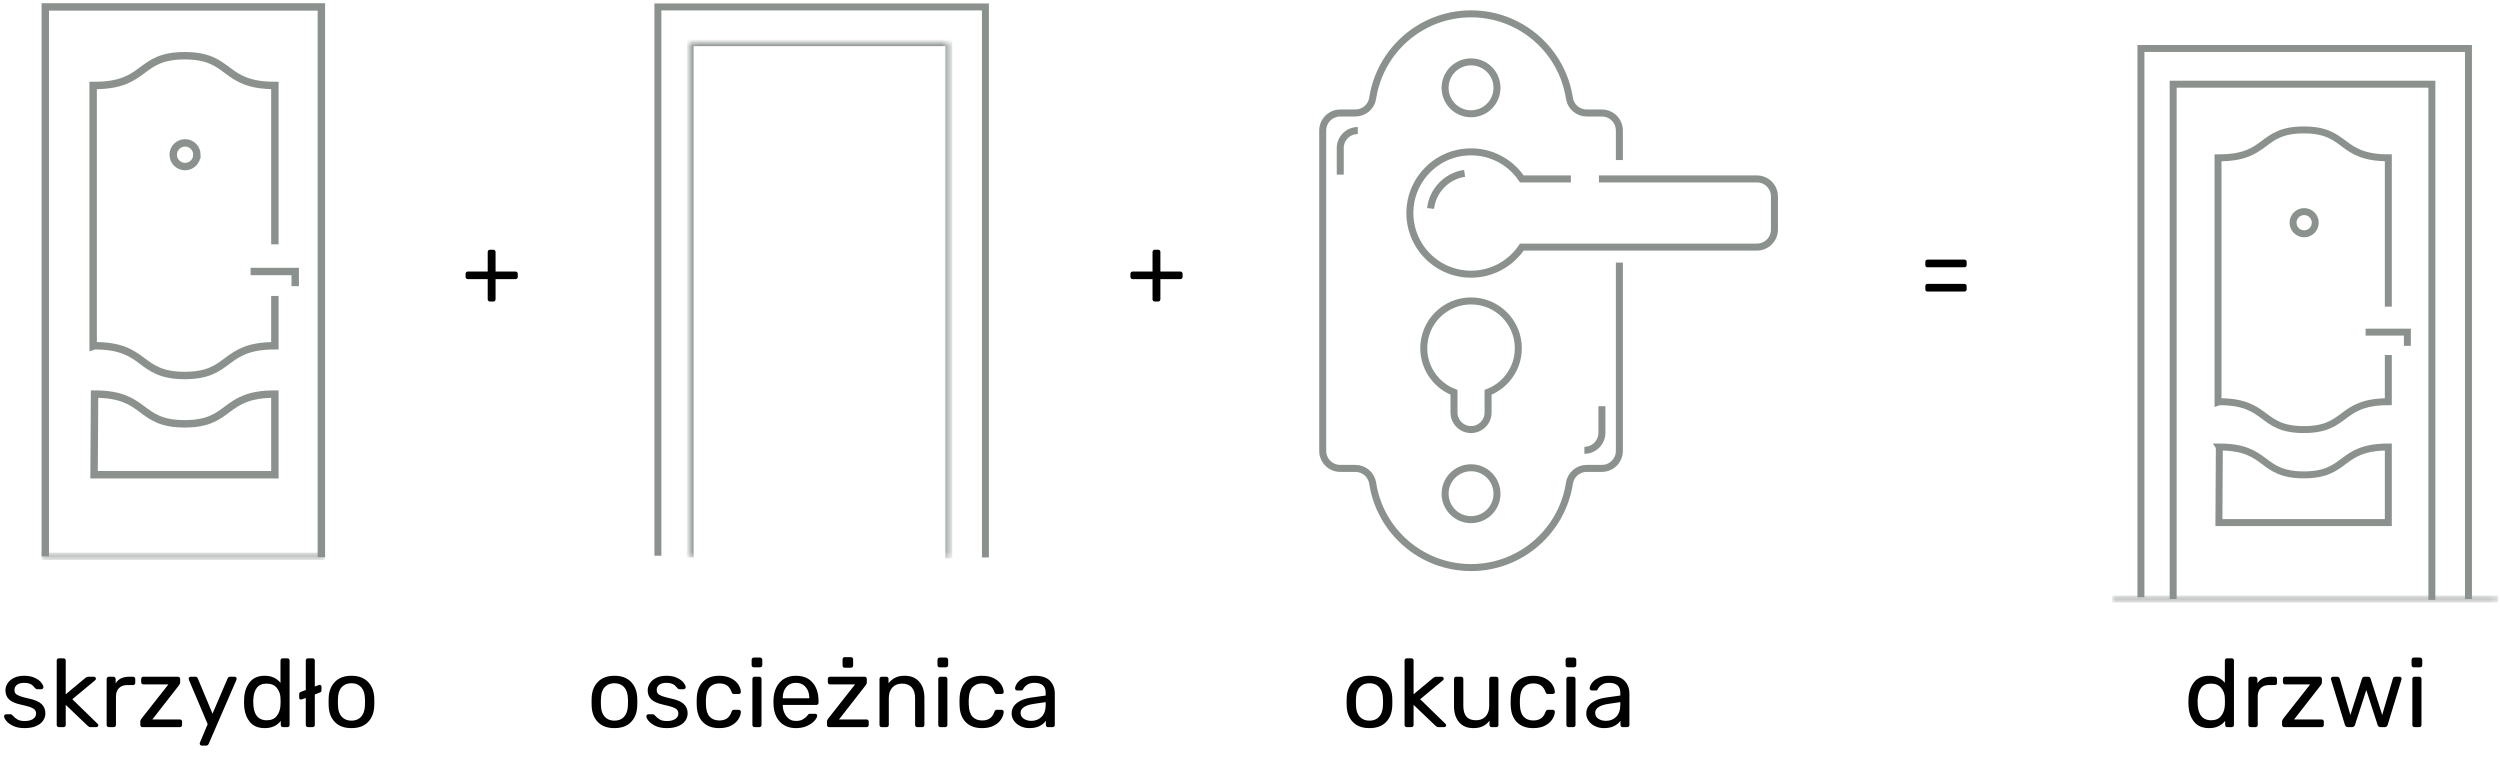 <svg xmlns="http://www.w3.org/2000/svg" xmlns:xlink="http://www.w3.org/1999/xlink" width="361" height="112" viewBox="0 0 361 112">
    <defs>
        <path id="q8dma5bgqa" d="M0 0.269L40.941 0.269 40.941 0.805 0 0.805z"/>
        <path id="8vyreqhzpc" d="M0.126 0L37.484 0 37.484 74.465 0.126 74.465z"/>
        <path id="qlp13cia0e" d="M0 0.252L55.723 0.252 55.723 0.755 0 0.755z"/>
    </defs>
    <g fill="none" fill-rule="evenodd">
        <g>
            <g>
                <g>
                    <path fill="#000" fill-rule="nonzero" d="M3.556 104.14c.625 0 1.164-.093 1.617-.28.453-.187.796-.443 1.029-.77.233-.327.35-.69.35-1.092 0-.541-.184-.987-.553-1.337-.369-.35-.996-.618-1.883-.805-.56-.121-.987-.238-1.281-.35-.294-.112-.492-.236-.595-.371-.103-.135-.154-.301-.154-.497 0-.308.121-.558.364-.749.243-.191.588-.287 1.036-.287.308 0 .562.037.763.112.2.075.355.161.462.259.107.098.236.236.385.413.075.093.168.14.28.14h.588c.084 0 .156-.028.217-.084.06-.056.091-.126.091-.21 0-.177-.105-.399-.315-.665-.21-.266-.525-.497-.945-.693-.42-.196-.929-.294-1.526-.294-.57 0-1.057.1-1.463.301-.406.2-.714.462-.924.784-.21.322-.315.66-.315 1.015 0 .532.17.966.511 1.302.34.336.917.593 1.729.77.597.13 1.048.25 1.351.357.303.107.518.233.644.378s.189.329.189.553c0 .336-.152.6-.455.791-.303.191-.698.287-1.183.287-.439 0-.789-.075-1.05-.224-.261-.15-.504-.355-.728-.616-.075-.093-.159-.14-.252-.14H.91c-.075 0-.147.026-.217.077-.07.051-.105.124-.105.217 0 .177.11.401.329.672.22.27.55.511.994.721.443.21.992.315 1.645.315zM9.17 104c.093 0 .17-.03.231-.091.06-.06.091-.138.091-.231v-2.898l3.122 2.982c.112.103.198.168.259.196.06.028.161.042.301.042h.728c.084 0 .154-.028.21-.084.056-.056.084-.126.084-.21 0-.075-.056-.159-.168-.252l-3.584-3.486 3.234-2.688c.112-.075.168-.163.168-.266 0-.084-.028-.154-.084-.21-.056-.056-.126-.084-.21-.084h-.742c-.093 0-.17.01-.231.028-.06.019-.124.051-.189.098-.065.056-.112.093-.14.112l-2.758 2.296v-4.872c0-.093-.03-.17-.091-.231-.06-.06-.138-.091-.231-.091h-.658c-.093 0-.17.03-.231.091-.06.06-.091.138-.091.231v9.296c0 .093.03.17.091.231.06.06.138.091.231.091h.658zm7.238 0c.093 0 .173-.03.238-.091.065-.06.098-.138.098-.231v-4.116c0-.504.145-.903.434-1.197.29-.294.686-.441 1.19-.441h.84c.093 0 .17-.028.231-.084.06-.056.091-.13.091-.224v-.574c0-.093-.03-.17-.091-.231-.06-.06-.138-.091-.231-.091h-.546c-.924 0-1.577.317-1.96.952v-.616c0-.093-.033-.173-.098-.238s-.145-.098-.238-.098h-.644c-.093 0-.17.033-.231.098-.06.065-.091.145-.091.238v6.622c0 .093.03.17.091.231.06.06.138.091.231.091h.686zm9.562 0c.093 0 .17-.03.231-.091.06-.06.091-.138.091-.231v-.462c0-.103-.028-.182-.084-.238-.056-.056-.135-.084-.238-.084h-3.976l3.822-4.9c.047-.065.091-.135.133-.21.042-.075.063-.15.063-.224v-.518c0-.093-.03-.17-.091-.231-.06-.06-.138-.091-.231-.091h-4.984c-.093 0-.17.03-.231.091-.06.06-.091.138-.091.231v.462c0 .093.03.17.091.231.06.06.138.091.231.091h3.612l-3.864 4.914c-.047.065-.091.138-.133.217-.042.08-.063.156-.063.231v.49c0 .093.03.17.091.231.06.06.138.091.231.091h5.39zm3.808 2.66c.159 0 .275-.08.35-.238l3.976-9.17c.047-.14.07-.224.07-.252 0-.075-.028-.14-.084-.196-.056-.056-.126-.084-.21-.084h-.658c-.159 0-.275.08-.35.238l-2.184 5.096-2.128-5.096c-.075-.159-.187-.238-.336-.238h-.686c-.084 0-.154.028-.21.084-.056.056-.084.126-.084.21 0 .037.023.117.07.238l2.674 6.314-1.078 2.562c-.047.103-.07.187-.07.252 0 .075.028.14.084.196.056.056.121.084.196.084h.658zm8.456-2.52c.999 0 1.769-.35 2.31-1.05v.588c0 .093.03.17.091.231.06.06.138.091.231.091h.63c.093 0 .17-.03.231-.091.06-.06.091-.138.091-.231v-9.296c0-.093-.03-.17-.091-.231-.06-.06-.138-.091-.231-.091h-.672c-.093 0-.17.03-.231.091-.06.06-.091.138-.091.231v3.22c-.55-.681-1.307-1.022-2.268-1.022-.97 0-1.703.32-2.198.959-.495.64-.756 1.44-.784 2.401l-.014.42.014.42c.028.97.29 1.773.784 2.408.495.635 1.227.952 2.198.952zm.294-1.134c-1.307 0-1.96-.882-1.96-2.646l.014-.406c.028-.672.194-1.213.497-1.624.303-.41.786-.616 1.449-.616.625 0 1.106.205 1.442.616.336.41.513.891.532 1.442.01.103.014.285.014.546 0 .252-.005.43-.014.532-.028.588-.203 1.094-.525 1.519-.322.425-.805.637-1.449.637zm6.608.994c.093 0 .17-.03.231-.091.06-.06.091-.138.091-.231v-4.396l.658-.252c.121-.047.203-.093.245-.14.042-.047.063-.126.063-.238v-.49c0-.084-.026-.15-.077-.196-.051-.047-.119-.07-.203-.07-.037 0-.093.014-.168.042l-.518.196v-3.752c0-.093-.03-.17-.091-.231-.06-.06-.138-.091-.231-.091h-.658c-.093 0-.17.03-.231.091-.06.06-.091.138-.091.231v4.256l-.644.238c-.121.047-.203.093-.245.14-.042.047-.063.126-.063.238v.504c0 .084.023.147.07.189.047.042.112.063.196.063.047 0 .107-.014.182-.042l.504-.182v3.892c0 .093.03.17.091.231.06.06.138.091.231.091h.658zm5.614.14c1.027 0 1.822-.29 2.387-.868.565-.579.866-1.349.903-2.31.01-.103.014-.303.014-.602s-.005-.5-.014-.602l-.017-.255c-.078-.835-.375-1.518-.893-2.048-.57-.583-1.363-.875-2.38-.875s-1.81.292-2.38.875c-.57.583-.873 1.351-.91 2.303l-.014.602.014.602c.037.961.338 1.731.903 2.31s1.36.868 2.387.868zm0-1.078c-.588 0-1.055-.187-1.4-.56-.345-.373-.527-.91-.546-1.61l-.014-.532.014-.532c.019-.7.2-1.237.546-1.61.345-.373.812-.56 1.4-.56.588 0 1.052.187 1.393.56.34.373.525.91.553 1.61.01.093.014.27.014.532 0 .261-.005.439-.014.532-.028.7-.212 1.237-.553 1.61-.34.373-.805.56-1.393.56zM71.238 42.538c.093 0 .17-.03.231-.091.06-.06.091-.138.091-.231v-2.912h2.884c.093 0 .17-.03.231-.091.06-.06.091-.138.091-.231v-.448c0-.093-.03-.17-.091-.231-.06-.06-.138-.091-.231-.091H71.56v-2.828c0-.093-.03-.17-.091-.231-.06-.06-.138-.091-.231-.091h-.49c-.093 0-.17.03-.231.091-.06.06-.091.138-.091.231v2.828h-2.87c-.093 0-.17.03-.231.091-.06.06-.091.138-.091.231v.448c0 .093.03.17.091.231.06.06.138.091.231.091h2.87v2.912c0 .093.03.17.091.231.06.06.138.091.231.091h.49zM167.238 42.538c.093 0 .17-.03.231-.091.06-.06.091-.138.091-.231v-2.912h2.884c.093 0 .17-.03.231-.091.06-.06.091-.138.091-.231v-.448c0-.093-.03-.17-.091-.231-.06-.06-.138-.091-.231-.091h-2.884v-2.828c0-.093-.03-.17-.091-.231-.06-.06-.138-.091-.231-.091h-.49c-.093 0-.17.03-.231.091-.06.06-.091.138-.091.231v2.828h-2.87c-.093 0-.17.03-.231.091-.06.06-.091.138-.091.231v.448c0 .093.03.17.091.231.06.06.138.091.231.091h2.87v2.912c0 .093.03.17.091.231.06.06.138.091.231.091h.49zM283.66 37.596c.093 0 .17-.028.231-.084.06-.056.091-.13.091-.224v-.476c0-.093-.03-.17-.091-.231-.06-.06-.138-.091-.231-.091h-5.334c-.093 0-.168.03-.224.091-.056.06-.084.138-.084.231v.476c0 .093.028.168.084.224.056.056.13.084.224.084h5.334zm0 3.5c.093 0 .17-.028.231-.084.06-.056.091-.13.091-.224v-.476c0-.093-.03-.17-.091-.231-.06-.06-.138-.091-.231-.091h-5.334c-.093 0-.168.03-.224.091-.056.06-.084.138-.084.231v.476c0 .093.028.168.084.224.056.056.13.084.224.084h5.334zM88.725 104.14c1.027 0 1.822-.29 2.387-.868.565-.579.866-1.349.903-2.31.01-.103.014-.303.014-.602s-.005-.5-.014-.602l-.017-.255c-.078-.835-.375-1.518-.893-2.048-.57-.583-1.363-.875-2.38-.875s-1.81.292-2.38.875c-.57.583-.873 1.351-.91 2.303l-.014.602.014.602c.037.961.338 1.731.903 2.31s1.36.868 2.387.868zm0-1.078c-.588 0-1.055-.187-1.4-.56-.345-.373-.527-.91-.546-1.61l-.014-.532.014-.532c.019-.7.2-1.237.546-1.61.345-.373.812-.56 1.4-.56.588 0 1.052.187 1.393.56.34.373.525.91.553 1.61.01.093.014.27.014.532 0 .261-.005.439-.014.532-.028.7-.212 1.237-.553 1.61-.34.373-.805.56-1.393.56zm7.574 1.078c.625 0 1.164-.093 1.617-.28.453-.187.796-.443 1.029-.77.233-.327.35-.69.35-1.092 0-.541-.184-.987-.553-1.337-.369-.35-.996-.618-1.883-.805-.56-.121-.987-.238-1.281-.35-.294-.112-.492-.236-.595-.371-.103-.135-.154-.301-.154-.497 0-.308.121-.558.364-.749.243-.191.588-.287 1.036-.287.308 0 .562.037.763.112.2.075.355.161.462.259.107.098.236.236.385.413.075.093.168.14.28.14h.588c.084 0 .156-.028.217-.084.06-.056.091-.126.091-.21 0-.177-.105-.399-.315-.665-.21-.266-.525-.497-.945-.693-.42-.196-.929-.294-1.526-.294-.57 0-1.057.1-1.463.301-.406.2-.714.462-.924.784-.21.322-.315.66-.315 1.015 0 .532.17.966.511 1.302.34.336.917.593 1.729.77.597.13 1.048.25 1.351.357.303.107.518.233.644.378s.189.329.189.553c0 .336-.152.6-.455.791-.303.191-.698.287-1.183.287-.439 0-.789-.075-1.05-.224-.261-.15-.504-.355-.728-.616-.075-.093-.159-.14-.252-.14h-.63c-.075 0-.147.026-.217.077-.07.051-.105.124-.105.217 0 .177.11.401.329.672.22.27.55.511.994.721.443.21.992.315 1.645.315zm7.56 0c.681 0 1.253-.121 1.715-.364.462-.243.807-.544 1.036-.903.229-.36.352-.712.371-1.057.01-.093-.019-.17-.084-.231-.065-.06-.145-.091-.238-.091h-.672c-.093 0-.163.021-.21.063-.047.042-.093.119-.14.231-.159.448-.383.768-.672.959-.29.191-.653.287-1.092.287-.588 0-1.05-.177-1.386-.532-.336-.355-.518-.905-.546-1.652l-.014-.476.014-.504c.028-.737.212-1.286.553-1.645.34-.36.8-.539 1.379-.539.439 0 .803.096 1.092.287.29.191.513.511.672.959.047.112.093.187.14.224.047.037.117.056.21.056h.672c.093 0 .173-.028.238-.084.065-.056.093-.13.084-.224-.019-.355-.142-.71-.371-1.064-.229-.355-.576-.653-1.043-.896-.467-.243-1.036-.364-1.708-.364-.999 0-1.78.282-2.345.847-.565.565-.866 1.356-.903 2.373l-.014.56.014.56c.037 1.017.338 1.808.903 2.373.565.565 1.346.847 2.345.847zm5.88-8.778c.093 0 .173-.03.238-.091.065-.06.098-.138.098-.231v-.756c0-.093-.033-.173-.098-.238s-.145-.098-.238-.098h-.882c-.093 0-.17.033-.231.098-.06.065-.091.145-.091.238v.756c0 .093.03.17.091.231.06.06.138.091.231.091h.882zm-.098 8.638c.093 0 .17-.03.231-.091.06-.06.091-.138.091-.231v-6.636c0-.093-.03-.17-.091-.231-.06-.06-.138-.091-.231-.091h-.672c-.093 0-.17.03-.231.091-.06.06-.091.138-.091.231v6.636c0 .093.03.17.091.231.06.06.138.091.231.091h.672zm5.306.14c.597 0 1.127-.105 1.589-.315.462-.21.821-.46 1.078-.749.257-.29.385-.537.385-.742 0-.084-.028-.15-.084-.196-.056-.047-.126-.07-.21-.07h-.686c-.112 0-.189.012-.231.035-.042.023-.105.091-.189.203-.13.187-.334.366-.609.539-.275.173-.628.259-1.057.259-.56 0-1.01-.212-1.351-.637-.34-.425-.525-.94-.553-1.547v-.126h4.844c.093 0 .17-.03.231-.091.06-.06.091-.138.091-.231v-.238c0-1.12-.285-2.009-.854-2.667-.57-.658-1.372-.987-2.408-.987-.943 0-1.701.299-2.275.896-.574.597-.894 1.4-.959 2.408l-.014.462.014.476c.056 1.027.371 1.836.945 2.429.574.593 1.342.889 2.303.889zm1.918-4.312h-3.836v-.042c0-.644.17-1.169.511-1.575.34-.406.805-.609 1.393-.609s1.057.203 1.407.609c.35.406.525.931.525 1.575v.042zm6.006-4.41c.093 0 .17-.028.231-.084.06-.056.091-.13.091-.224v-.896c0-.093-.03-.17-.091-.231-.06-.06-.138-.091-.231-.091h-.896c-.093 0-.168.03-.224.091-.056.06-.084.138-.084.231v.896c0 .093.028.168.084.224.056.056.13.084.224.084h.896zm2.254 8.582c.093 0 .17-.03.231-.091.06-.06.091-.138.091-.231v-.462c0-.103-.028-.182-.084-.238-.056-.056-.135-.084-.238-.084h-3.976l3.822-4.9c.047-.065.091-.135.133-.21.042-.075.063-.15.063-.224v-.518c0-.093-.03-.17-.091-.231-.06-.06-.138-.091-.231-.091h-4.984c-.093 0-.17.03-.231.091-.06.06-.091.138-.091.231v.462c0 .093.03.17.091.231.06.06.138.091.231.091h3.612l-3.864 4.914c-.047.065-.091.138-.133.217-.042.08-.063.156-.063.231v.49c0 .093.03.17.091.231.06.06.138.091.231.091h5.39zm2.898 0c.093 0 .17-.03.231-.091.06-.06.091-.138.091-.231V99.8c0-.653.173-1.164.518-1.533.345-.369.812-.553 1.4-.553.607 0 1.071.182 1.393.546.322.364.483.877.483 1.54v3.878c0 .093.03.17.091.231.06.06.138.091.231.091h.7c.093 0 .17-.03.231-.091.06-.06.091-.138.091-.231V99.73c0-.952-.25-1.715-.749-2.289-.5-.574-1.197-.861-2.093-.861-.55 0-1.01.093-1.379.28-.369.187-.688.453-.959.798v-.616c0-.093-.03-.17-.091-.231-.06-.06-.138-.091-.231-.091h-.658c-.093 0-.17.03-.231.091-.06.06-.091.138-.091.231v6.636c0 .093.03.17.091.231.06.06.138.091.231.091h.7zm8.554-8.638c.093 0 .173-.03.238-.091.065-.06.098-.138.098-.231v-.756c0-.093-.033-.173-.098-.238s-.145-.098-.238-.098h-.882c-.093 0-.17.033-.231.098-.06.065-.091.145-.091.238v.756c0 .093.03.17.091.231.06.06.138.091.231.091h.882zm-.098 8.638c.093 0 .17-.03.231-.091.06-.06.091-.138.091-.231v-6.636c0-.093-.03-.17-.091-.231-.06-.06-.138-.091-.231-.091h-.672c-.093 0-.17.03-.231.091-.06.06-.091.138-.091.231v6.636c0 .093.03.17.091.231.06.06.138.091.231.091h.672zm5.334.14c.681 0 1.253-.121 1.715-.364.462-.243.807-.544 1.036-.903.229-.36.352-.712.371-1.057.01-.093-.019-.17-.084-.231-.065-.06-.145-.091-.238-.091h-.672c-.093 0-.163.021-.21.063-.047.042-.093.119-.14.231-.159.448-.383.768-.672.959-.29.191-.653.287-1.092.287-.588 0-1.05-.177-1.386-.532-.336-.355-.518-.905-.546-1.652l-.014-.476.014-.504c.028-.737.212-1.286.553-1.645.34-.36.8-.539 1.379-.539.439 0 .803.096 1.092.287.29.191.513.511.672.959.047.112.093.187.14.224.047.037.117.056.21.056h.672c.093 0 .173-.028.238-.084.065-.056.093-.13.084-.224-.019-.355-.142-.71-.371-1.064-.229-.355-.576-.653-1.043-.896-.467-.243-1.036-.364-1.708-.364-.999 0-1.78.282-2.345.847-.565.565-.866 1.356-.903 2.373l-.014.56.014.56c.037 1.017.338 1.808.903 2.373.565.565 1.346.847 2.345.847zm6.818 0c.607 0 1.106-.103 1.498-.308.392-.205.69-.457.896-.756v.602c0 .093.03.17.091.231.06.06.138.091.231.091h.644c.093 0 .17-.03.231-.091.06-.06.091-.138.091-.231v-4.536c0-.728-.229-1.337-.686-1.827-.457-.49-1.209-.735-2.254-.735-.616 0-1.134.105-1.554.315-.42.21-.73.457-.931.742-.2.285-.306.539-.315.763 0 .084.03.156.091.217.06.06.133.091.217.091h.602c.075 0 .133-.019.175-.056.042-.037.077-.098.105-.182.13-.233.327-.436.588-.609.261-.173.597-.259 1.008-.259 1.092 0 1.638.476 1.638 1.428v.406l-2.086.294c-.868.121-1.556.38-2.065.777-.509.397-.763.903-.763 1.519 0 .392.114.749.343 1.071.229.322.539.576.931.763.392.187.817.28 1.274.28zm.294-1.05c-.42 0-.784-.1-1.092-.301-.308-.2-.462-.488-.462-.861 0-.336.168-.614.504-.833.336-.22.835-.376 1.498-.469l1.624-.238v.392c0 .747-.194 1.318-.581 1.715-.387.397-.884.595-1.491.595zM197.752 104.14c1.027 0 1.822-.29 2.387-.868.565-.579.866-1.349.903-2.31.01-.103.014-.303.014-.602s-.005-.5-.014-.602l-.017-.255c-.078-.835-.375-1.518-.893-2.048-.57-.583-1.363-.875-2.38-.875s-1.81.292-2.38.875c-.57.583-.873 1.351-.91 2.303l-.014.602.014.602c.037.961.338 1.731.903 2.31s1.36.868 2.387.868zm0-1.078c-.588 0-1.055-.187-1.4-.56-.345-.373-.527-.91-.546-1.61l-.014-.532.014-.532c.019-.7.2-1.237.546-1.61.345-.373.812-.56 1.4-.56.588 0 1.052.187 1.393.56.34.373.525.91.553 1.61.01.093.014.27.014.532 0 .261-.005.439-.014.532-.028.7-.212 1.237-.553 1.61-.34.373-.805.56-1.393.56zm6.048.938c.093 0 .17-.03.231-.091.06-.06.091-.138.091-.231v-2.898l3.122 2.982c.112.103.198.168.259.196.06.028.161.042.301.042h.728c.084 0 .154-.028.21-.084.056-.056.084-.126.084-.21 0-.075-.056-.159-.168-.252l-3.584-3.486 3.234-2.688c.112-.075.168-.163.168-.266 0-.084-.028-.154-.084-.21-.056-.056-.126-.084-.21-.084h-.742c-.093 0-.17.01-.231.028-.06.019-.124.051-.189.098-.065.056-.112.093-.14.112l-2.758 2.296v-4.872c0-.093-.03-.17-.091-.231-.06-.06-.138-.091-.231-.091h-.658c-.093 0-.17.03-.231.091-.06.06-.091.138-.091.231v9.296c0 .093.03.17.091.231.06.06.138.091.231.091h.658zm8.946.14c.55 0 1.013-.091 1.386-.273.373-.182.69-.45.952-.805v.616c0 .093.03.17.091.231.06.06.138.091.231.091h.658c.093 0 .168-.03.224-.091.056-.06.084-.138.084-.231v-6.636c0-.093-.028-.17-.084-.231-.056-.06-.13-.091-.224-.091h-.7c-.093 0-.17.03-.231.091-.06.06-.091.138-.091.231v3.878c0 .653-.173 1.164-.518 1.533-.345.369-.812.553-1.4.553-1.213 0-1.82-.695-1.82-2.086v-3.878c0-.093-.03-.17-.091-.231-.06-.06-.138-.091-.231-.091h-.7c-.093 0-.17.03-.231.091-.06.06-.091.138-.091.231v3.948c0 .952.243 1.715.728 2.289.485.574 1.171.861 2.058.861zm8.652 0c.681 0 1.253-.121 1.715-.364.462-.243.807-.544 1.036-.903.229-.36.352-.712.371-1.057.01-.093-.019-.17-.084-.231-.065-.06-.145-.091-.238-.091h-.672c-.093 0-.163.021-.21.063-.047.042-.093.119-.14.231-.159.448-.383.768-.672.959-.29.191-.653.287-1.092.287-.588 0-1.05-.177-1.386-.532-.336-.355-.518-.905-.546-1.652l-.014-.476.014-.504c.028-.737.212-1.286.553-1.645.34-.36.8-.539 1.379-.539.439 0 .803.096 1.092.287.29.191.513.511.672.959.047.112.093.187.14.224.047.037.117.056.21.056h.672c.093 0 .173-.028.238-.084.065-.056.093-.13.084-.224-.019-.355-.142-.71-.371-1.064-.229-.355-.576-.653-1.043-.896-.467-.243-1.036-.364-1.708-.364-.999 0-1.78.282-2.345.847-.565.565-.866 1.356-.903 2.373l-.014.56.014.56c.037 1.017.338 1.808.903 2.373.565.565 1.346.847 2.345.847zm5.88-8.778c.093 0 .173-.03.238-.091.065-.06.098-.138.098-.231v-.756c0-.093-.033-.173-.098-.238s-.145-.098-.238-.098h-.882c-.093 0-.17.033-.231.098-.06.065-.091.145-.091.238v.756c0 .093.03.17.091.231.06.06.138.091.231.091h.882zM227.18 104c.093 0 .17-.03.231-.091.06-.06.091-.138.091-.231v-6.636c0-.093-.03-.17-.091-.231-.06-.06-.138-.091-.231-.091h-.672c-.093 0-.17.03-.231.091-.06.06-.091.138-.091.231v6.636c0 .093.03.17.091.231.06.06.138.091.231.091h.672zm4.424.14c.607 0 1.106-.103 1.498-.308.392-.205.69-.457.896-.756v.602c0 .093.03.17.091.231.06.06.138.091.231.091h.644c.093 0 .17-.03.231-.091.06-.06.091-.138.091-.231v-4.536c0-.728-.229-1.337-.686-1.827-.457-.49-1.209-.735-2.254-.735-.616 0-1.134.105-1.554.315-.42.21-.73.457-.931.742-.2.285-.306.539-.315.763 0 .084.03.156.091.217.06.06.133.091.217.091h.602c.075 0 .133-.019.175-.056.042-.037.077-.098.105-.182.13-.233.327-.436.588-.609.261-.173.597-.259 1.008-.259 1.092 0 1.638.476 1.638 1.428v.406l-2.086.294c-.868.121-1.556.38-2.065.777-.509.397-.763.903-.763 1.519 0 .392.114.749.343 1.071.229.322.539.576.931.763.392.187.817.28 1.274.28zm.294-1.05c-.42 0-.784-.1-1.092-.301-.308-.2-.462-.488-.462-.861 0-.336.168-.614.504-.833.336-.22.835-.376 1.498-.469l1.624-.238v.392c0 .747-.194 1.318-.581 1.715-.387.397-.884.595-1.491.595zM319 104.14c.999 0 1.769-.35 2.31-1.05v.588c0 .093.03.17.091.231.06.06.138.091.231.091h.63c.093 0 .17-.03.231-.091.06-.06.091-.138.091-.231v-9.296c0-.093-.03-.17-.091-.231-.06-.06-.138-.091-.231-.091h-.672c-.093 0-.17.03-.231.091-.06.06-.091.138-.091.231v3.22c-.55-.681-1.307-1.022-2.268-1.022-.97 0-1.703.32-2.198.959-.495.64-.756 1.44-.784 2.401l-.014.42.014.42c.028.97.29 1.773.784 2.408.495.635 1.227.952 2.198.952zm.294-1.134c-1.307 0-1.96-.882-1.96-2.646l.014-.406c.028-.672.194-1.213.497-1.624.303-.41.786-.616 1.449-.616.625 0 1.106.205 1.442.616.336.41.513.891.532 1.442.01.103.014.285.014.546 0 .252-.005.43-.014.532-.028.588-.203 1.094-.525 1.519-.322.425-.805.637-1.449.637zm6.384.994c.093 0 .173-.03.238-.091.065-.06.098-.138.098-.231v-4.116c0-.504.145-.903.434-1.197.29-.294.686-.441 1.19-.441h.84c.093 0 .17-.028.231-.084.06-.056.091-.13.091-.224v-.574c0-.093-.03-.17-.091-.231-.06-.06-.138-.091-.231-.091h-.546c-.924 0-1.577.317-1.96.952v-.616c0-.093-.033-.173-.098-.238s-.145-.098-.238-.098h-.644c-.093 0-.17.033-.231.098-.06.065-.091.145-.091.238v6.622c0 .093.03.17.091.231.06.06.138.091.231.091h.686zm9.562 0c.093 0 .17-.03.231-.091.06-.06.091-.138.091-.231v-.462c0-.103-.028-.182-.084-.238-.056-.056-.135-.084-.238-.084h-3.976l3.822-4.9c.047-.065.091-.135.133-.21.042-.075.063-.15.063-.224v-.518c0-.093-.03-.17-.091-.231-.06-.06-.138-.091-.231-.091h-4.984c-.093 0-.17.03-.231.091-.06.06-.091.138-.091.231v.462c0 .093.03.17.091.231.06.06.138.091.231.091h3.612l-3.864 4.914c-.047.065-.091.138-.133.217-.042.08-.063.156-.063.231v.49c0 .093.03.17.091.231.06.06.138.091.231.091h5.39zm4.354 0c.243 0 .401-.117.476-.35l1.624-5.012 1.624 5.012c.056.233.21.35.462.35h.546c.13 0 .229-.028.294-.084.065-.056.121-.145.168-.266l1.974-6.496.028-.14c0-.084-.028-.154-.084-.21-.056-.056-.121-.084-.196-.084h-.63c-.093 0-.17.028-.231.084-.06.056-.096.107-.105.154l-1.554 5.278-1.666-5.222c-.019-.075-.06-.142-.126-.203-.065-.06-.154-.091-.266-.091h-.476c-.112 0-.2.03-.266.091-.065.06-.107.128-.126.203l-1.666 5.222-1.554-5.278c-.019-.056-.058-.11-.119-.161-.06-.051-.138-.077-.231-.077h-.616c-.075 0-.142.028-.203.084-.06.056-.091.126-.091.21l.028.14 1.988 6.496c.047.121.103.21.168.266.065.056.159.084.28.084h.546zm9.842-8.638c.093 0 .173-.03.238-.091.065-.06.098-.138.098-.231v-.756c0-.093-.033-.173-.098-.238s-.145-.098-.238-.098h-.882c-.093 0-.17.033-.231.098-.06.065-.091.145-.091.238v.756c0 .093.03.17.091.231.06.06.138.091.231.091h.882zm-.098 8.638c.093 0 .17-.03.231-.091.06-.06.091-.138.091-.231v-6.636c0-.093-.03-.17-.091-.231-.06-.06-.138-.091-.231-.091h-.672c-.093 0-.17.03-.231.091-.06.06-.091.138-.091.231v6.636c0 .093.03.17.091.231.06.06.138.091.231.091h.672z" transform="translate(-1060 -1201) translate(1060 1172) translate(0 30)"/>
                    <g>
                        <g transform="translate(-1060 -1201) translate(1060 1172) translate(0 30) translate(6) translate(0 78.792)">
                            <mask id="1ye1s04llb" fill="#fff">
                                <use xlink:href="#q8dma5bgqa"/>
                            </mask>
                            <path stroke="#8B928E" stroke-width="1.074" d="M0 0.537L40.941 0.537" mask="url(#1ye1s04llb)"/>
                        </g>
                        <path stroke="#8B928E" stroke-width="1.074" d="M0.538 79.329L0.538 0 40.404 0 40.404 79.463" transform="translate(-1060 -1201) translate(1060 1172) translate(0 30) translate(6)"/>
                        <path stroke="#8B928E" stroke-width="1.074" d="M7.653 55.906c7.65 0 6.174 4.295 13.02 4.295 6.845 0 5.369-4.295 13.02-4.295V67.55H7.585l.068-11.644zM33.693 34.279V11.342c-7.651 0-6.175-4.295-13.02-4.295-6.846 0-5.37 4.295-13.02 4.295H7.45v37.651l.202-.067c7.65 0 6.174 4.295 13.02 4.295 6.845 0 5.369-4.295 13.02-4.295v-7.198" transform="translate(-1060 -1201) translate(1060 1172) translate(0 30) translate(6)"/>
                        <path stroke="#8B928E" stroke-width="1.074" d="M22.434 21.342c0 .946-.766 1.712-1.711 1.712-.945 0-1.711-.766-1.711-1.712 0-.945.766-1.711 1.71-1.711.946 0 1.712.766 1.712 1.711zM30.186 38.205L36.629 38.205 36.629 40.319" transform="translate(-1060 -1201) translate(1060 1172) translate(0 30) translate(6)"/>
                    </g>
                    <g>
                        <path stroke="#8B928E" stroke-width="1.006" d="M0 79.245L0 0 47.296 0 47.296 79.497" transform="translate(-1060 -1201) translate(1060 1172) translate(0 30) translate(95)"/>
                        <g transform="translate(-1060 -1201) translate(1060 1172) translate(0 30) translate(95) translate(4.528 5.157)">
                            <mask id="i6ml0zvn9d" fill="#fff">
                                <use xlink:href="#8vyreqhzpc"/>
                            </mask>
                            <path stroke="#8B928E" stroke-width="1.006" d="M0.126 74.34L0.126 0 37.484 0 37.484 74.466" mask="url(#i6ml0zvn9d)"/>
                        </g>
                    </g>
                    <g stroke="#8B928E" stroke-width="1.013">
                        <path d="M42.838 21.109v-4.26c0-1.4-1.133-2.532-2.531-2.532h-2.185c-1.243 0-2.31-.9-2.496-2.128C34.574 5.288 28.614 0 21.419 0 14.224 0 8.265 5.288 7.213 12.19c-.187 1.228-1.255 2.128-2.497 2.128H2.532C1.134 14.317 0 15.45 0 16.848V63.106c0 1.399 1.134 2.532 2.532 2.532h2.184c1.242 0 2.31.9 2.497 2.128 1.052 6.901 7.01 12.19 14.206 12.19 7.195 0 13.155-5.289 14.207-12.19.187-1.228 1.253-2.128 2.496-2.128h2.185c1.398 0 2.531-1.133 2.531-2.532V35.92" transform="translate(-1060 -1201) translate(1060 1172) translate(0 30) translate(191 1)"/>
                        <path d="M5.063 16.848c-1.398 0-2.531 1.133-2.531 2.532v3.833M25.166 10.682c0 2.07-1.678 3.746-3.747 3.746-2.07 0-3.747-1.677-3.747-3.746 0-2.07 1.678-3.747 3.747-3.747 2.07 0 3.747 1.677 3.747 3.747zM25.166 69.29c0 2.07-1.678 3.747-3.747 3.747-2.07 0-3.747-1.677-3.747-3.747 0-2.069 1.678-3.746 3.747-3.746 2.07 0 3.747 1.677 3.747 3.746zM28.246 48.28c0-3.77-3.056-6.826-6.827-6.826-3.77 0-6.827 3.057-6.827 6.827 0 2.902 1.812 5.38 4.366 6.368v2.92c0 1.358 1.102 2.46 2.461 2.46 1.359 0 2.46-1.102 2.46-2.46v-2.92c2.555-.988 4.367-3.466 4.367-6.368zM35.834 23.837h-7.08c-1.804-2.683-5.04-4.323-8.615-3.82-3.934.552-7.059 3.784-7.497 7.732-.59 5.33 3.566 9.843 8.777 9.843 3.056 0 5.75-1.553 7.335-3.912H62.7c1.398 0 2.532-1.133 2.532-2.532V26.37c0-1.398-1.134-2.532-2.532-2.532H39.885M37.785 63.024c1.398 0 2.531-1.134 2.531-2.532v-3.833M20.49 23.035c-2.579.363-4.627 2.48-4.914 5.068" transform="translate(-1060 -1201) translate(1060 1172) translate(0 30) translate(191 1)"/>
                    </g>
                    <g>
                        <g transform="translate(-1060 -1201) translate(1060 1172) translate(0 30) translate(305 6) translate(0 78.994)">
                            <mask id="fywmm8o3kf" fill="#fff">
                                <use xlink:href="#qlp13cia0e"/>
                            </mask>
                            <path stroke="#8B928E" stroke-width="1.006" d="M0 0.503L55.723 0.503" mask="url(#fywmm8o3kf)"/>
                        </g>
                        <path stroke="#8B928E" stroke-width="1.006" d="M4.151 79.245L4.151 0 51.446 0 51.446 79.497" transform="translate(-1060 -1201) translate(1060 1172) translate(0 30) translate(305 6)"/>
                        <path stroke="#8B928E" stroke-width="1.006" d="M8.805 79.497L8.805 5.157 46.163 5.157 46.163 79.623" transform="translate(-1060 -1201) translate(1060 1172) translate(0 30) translate(305 6)"/>
                        <path stroke="#8B928E" stroke-width="1.006" d="M15.472 57.547c7.17 0 5.786 4.025 12.2 4.025 6.416 0 5.032-4.025 12.202-4.025V68.46H15.41l.063-10.912zM39.874 37.28V15.786c-7.17 0-5.786-4.025-12.201-4.025-6.415 0-5.032 4.025-12.201 4.025h-.19V51.07l.19-.063c7.17 0 5.786 4.025 12.2 4.025 6.416 0 5.032-4.025 12.202-4.025v-6.745" transform="translate(-1060 -1201) translate(1060 1172) translate(0 30) translate(305 6)"/>
                        <path stroke="#8B928E" stroke-width="1.006" d="M29.324 25.157c0 .886-.718 1.604-1.604 1.604-.886 0-1.604-.718-1.604-1.604 0-.886.718-1.604 1.604-1.604.886 0 1.604.718 1.604 1.604zM36.588 40.959L42.626 40.959 42.626 42.941" transform="translate(-1060 -1201) translate(1060 1172) translate(0 30) translate(305 6)"/>
                    </g>
                </g>
            </g>
        </g>
    </g>
</svg>
